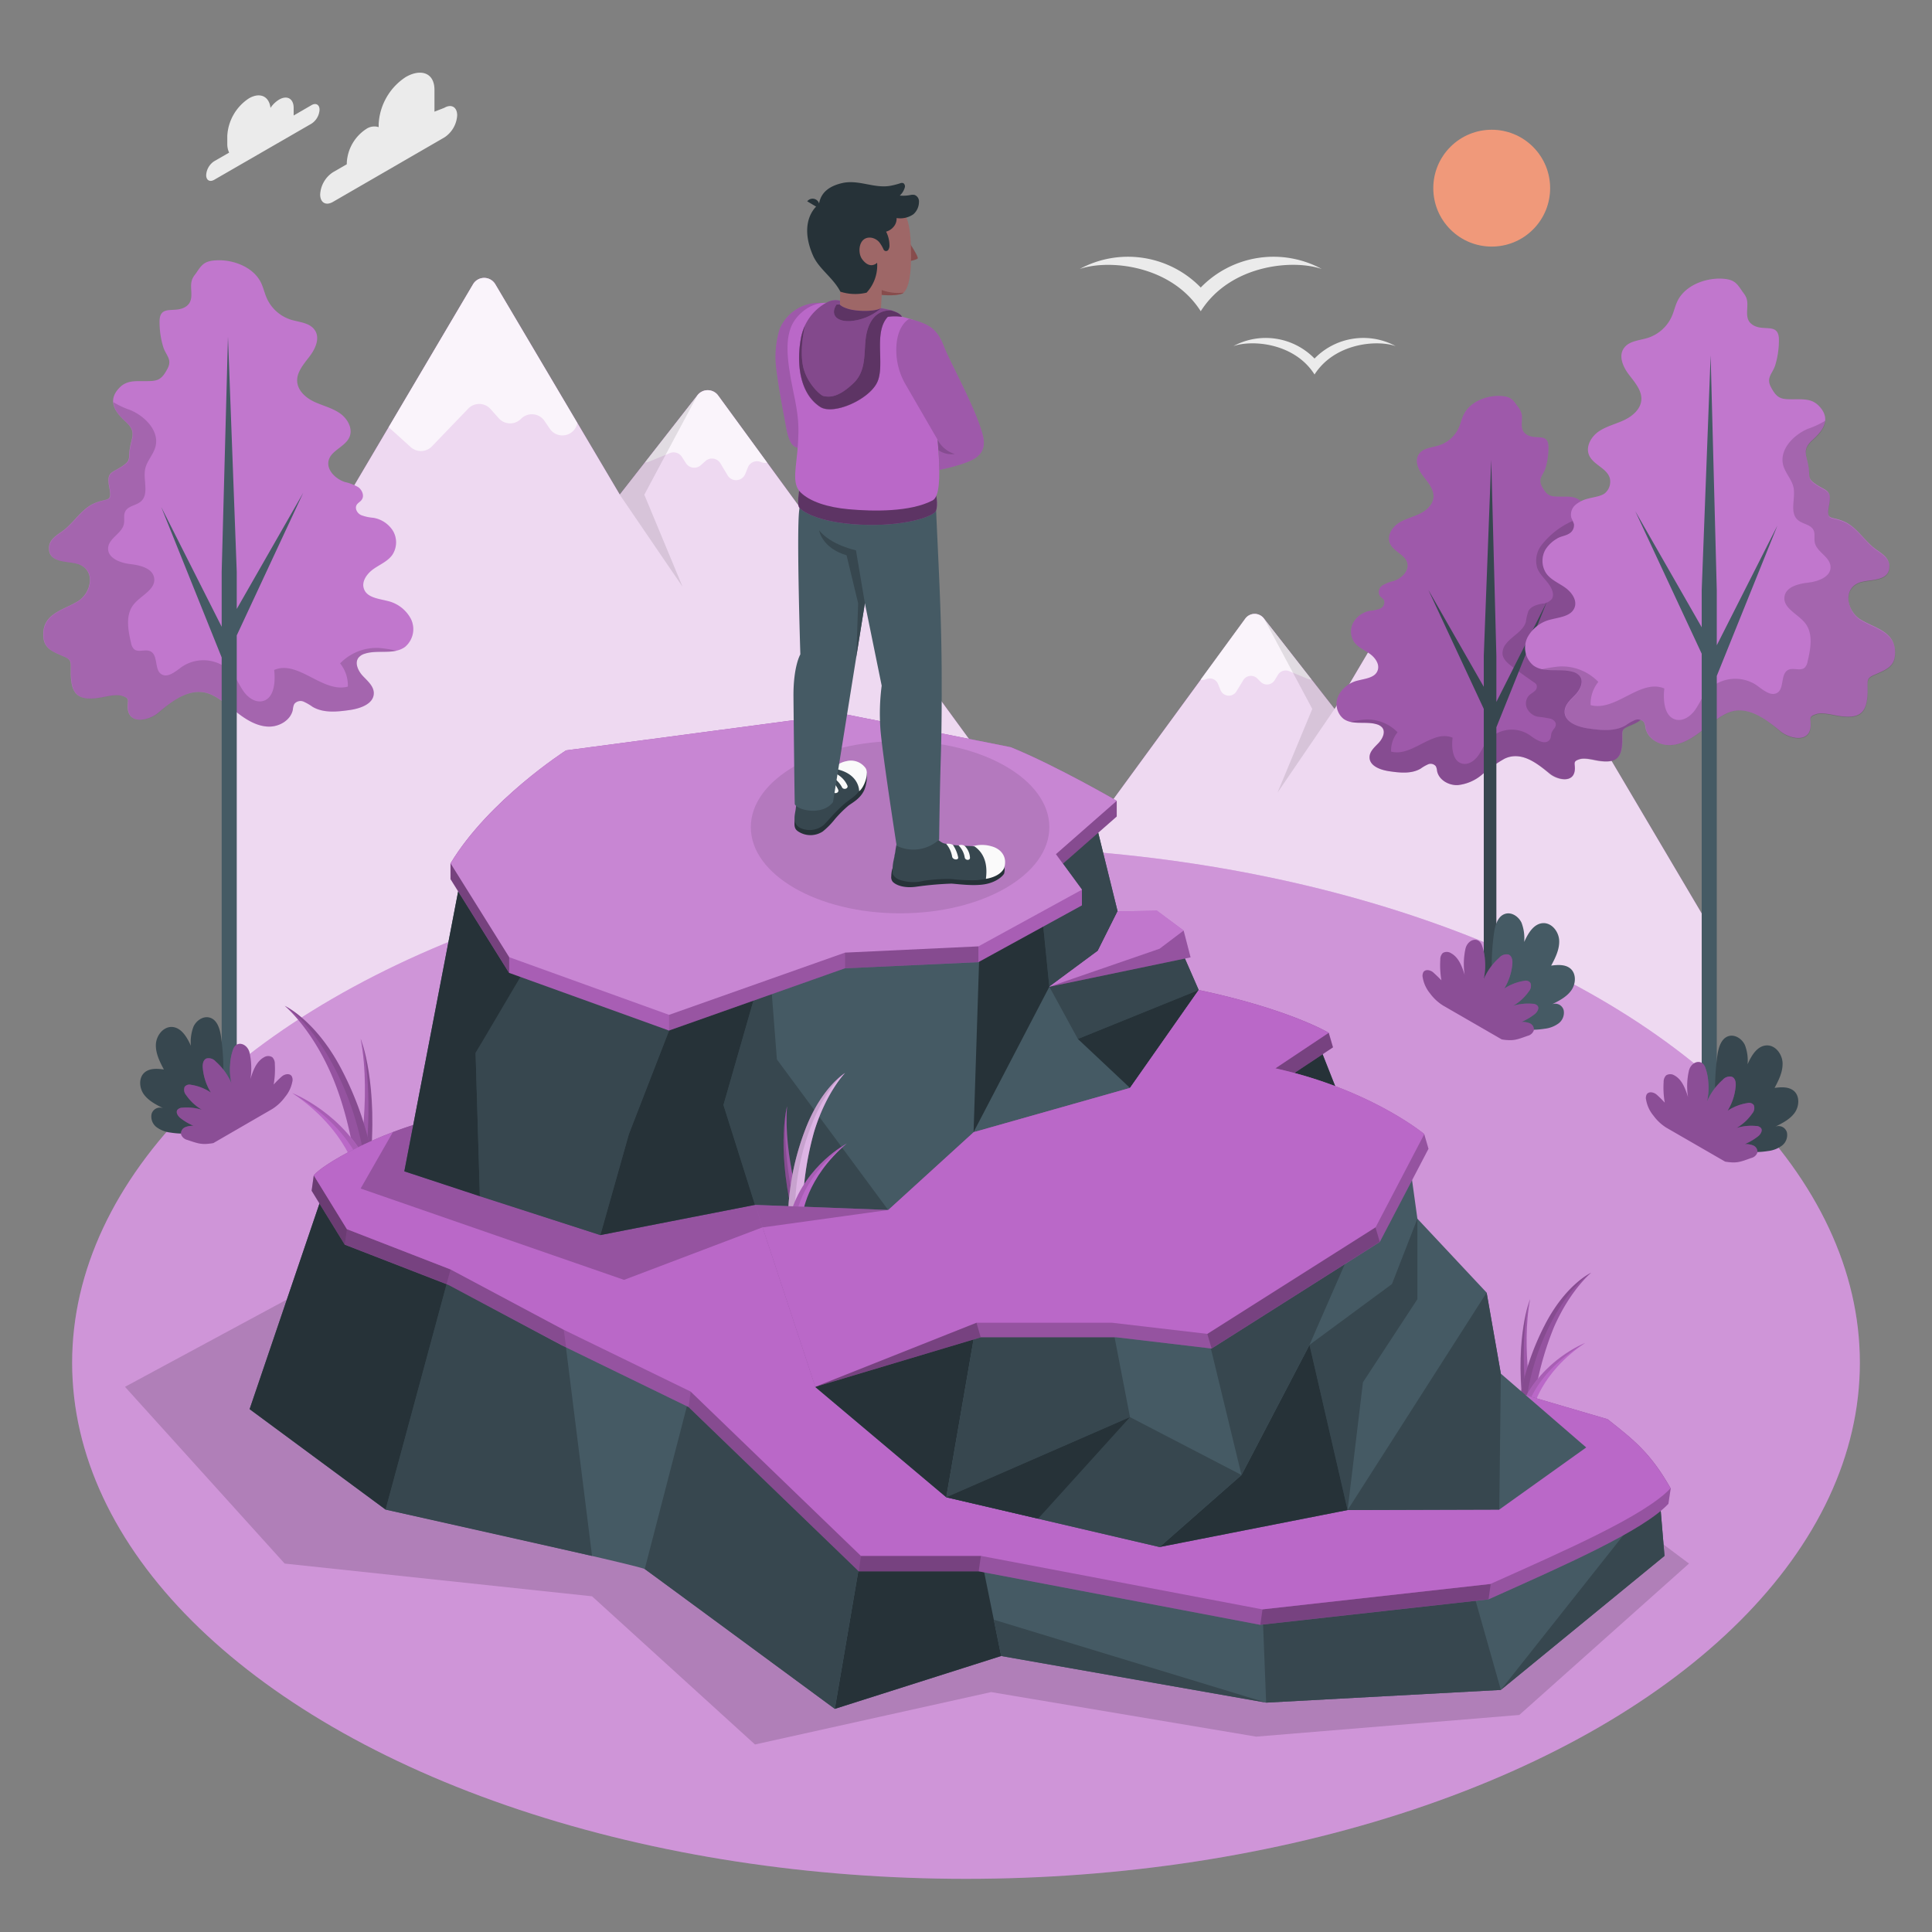 <svg xmlns="http://www.w3.org/2000/svg" viewBox="0 0 500 500"><rect x="0" y="0" width="500" height="500" fill="#808080" stroke="none"/><g id="Mountains"><g id="mountains"><path d="M442.47,239.91,379.89,134a3,3,0,0,0-5.22,0l-29.28,49.49-18.28-23.42a3,3,0,0,0-4.84.08L275,224.81l.08-.28L185.84,102.34a3.34,3.34,0,0,0-5.33-.08L160.4,128,128.18,73.56a3.34,3.34,0,0,0-5.75,0L58.84,181.21v98.86H442.59Z" style="fill:#BA68C8"></path><path d="M442.47,239.91,379.89,134a3,3,0,0,0-5.22,0l-29.28,49.49-18.28-23.42a3,3,0,0,0-4.84.08L275,224.81l.08-.28L185.84,102.34a3.34,3.34,0,0,0-5.33-.08L160.4,128,128.18,73.56a3.34,3.34,0,0,0-5.75,0L58.84,181.21v98.86H442.59Z" style="fill:#fff;opacity:0.75"></path><path d="M106.29,115.71a3.94,3.94,0,0,0,5.49-.19l9.4-9.77a3.93,3.93,0,0,1,5.77.11l2.14,2.4a3.94,3.94,0,0,0,5.75.13,3.94,3.94,0,0,1,6.08.56l1.36,2a3.94,3.94,0,0,0,7.11-1.33l0-.16L128.18,73.56a3.34,3.34,0,0,0-5.75,0l-21.84,37Z" style="fill:#fff;opacity:0.7"></path><path d="M168,119.46l5.35-2.19a2.54,2.54,0,0,1,3.14,1l1,1.55a2.54,2.54,0,0,0,3.91.54l1.13-1a2.54,2.54,0,0,1,3.92.56l1.86,3.11a2.55,2.55,0,0,0,4.55-.35l.7-1.72a2.54,2.54,0,0,1,3.38-1.38,2.5,2.5,0,0,0,1.6.15l-12.68-17.37a3.34,3.34,0,0,0-5.33-.08l-13.57,17.39A2.6,2.6,0,0,0,168,119.46Z" style="fill:#fff;opacity:0.7"></path><path d="M394.56,172.28a3.58,3.58,0,0,1-5-.17L381,163.23a3.58,3.58,0,0,0-5.25.1l-1.94,2.18a3.59,3.59,0,0,1-5.23.12,3.57,3.57,0,0,0-5.52.5L361.85,168a3.57,3.57,0,0,1-6.45-1.21l0-.14L374.67,134a3,3,0,0,1,5.22,0l19.85,33.6Z" style="fill:#fff;opacity:0.7"></path><path d="M338.46,175.69l-4.86-2a2.31,2.31,0,0,0-2.85.94l-.87,1.41a2.32,2.32,0,0,1-3.56.49l-1-1a2.33,2.33,0,0,0-3.57.51L320,178.91a2.31,2.31,0,0,1-4.13-.32l-.64-1.56a2.3,2.3,0,0,0-3.07-1.25,2.33,2.33,0,0,1-1.46.13l11.53-15.78a3,3,0,0,1,4.84-.08l12.34,15.81A2.46,2.46,0,0,1,338.46,175.69Z" style="fill:#fff;opacity:0.7"></path><polygon points="166.75 128.03 180.51 102.26 160.4 128.03 176.65 151.86 166.75 128.03" style="opacity:0.1"></polygon><polygon points="339.62 183.47 327.11 160.06 345.39 183.47 330.62 205.13 339.62 183.47" style="opacity:0.1"></polygon></g></g><g id="Floor"><g id="Land"><ellipse cx="250" cy="352.68" rx="231.33" ry="133.56" style="fill:#BA68C8"></ellipse><ellipse cx="250" cy="352.68" rx="231.33" ry="133.56" style="fill:#fff;opacity:0.3"></ellipse></g></g><g id="Trees"><g id="Tree"><g id="tree"><path d="M392.85,195.73a6.47,6.47,0,0,0-3.52.64,35.65,35.65,0,0,0-5.75,4.07,11.59,11.59,0,0,1-6.37,2.75c-2.35.08-4.89-1.38-5.31-3.7a3.27,3.27,0,0,0-.31-1.17,1.7,1.7,0,0,0-2-.52,10.73,10.73,0,0,0-1.94,1.12c-2.38,1.4-5.36,1.08-8.09.68-2.27-.33-5.14-1.33-5.13-3.63,0-1.5,1.31-2.6,2.34-3.69s1.87-2.84.93-4a2.86,2.86,0,0,0-1.32-.81c-2.84-.92-6.32.31-8.72-1.47a5,5,0,0,1-1.26-6,7.61,7.61,0,0,1,5.12-3.9c1.91-.49,4.33-.71,5-2.55.63-1.61-.62-3.35-2-4.34s-3.11-1.68-4.1-3.1a4.9,4.9,0,0,1-.13-5.09,6.21,6.21,0,0,1,4.28-2.94,9.51,9.51,0,0,0,2.6-.57,1.74,1.74,0,0,0,1-2.19c-.26-.47-.8-.71-1.11-1.15a2.07,2.07,0,0,1,.77-2.7,10.26,10.26,0,0,1,2.9-1.11c2.06-.69,4.06-2.69,3.45-4.77s-3.6-2.88-4.48-5c-.78-1.85.46-4,2.11-5.12s3.67-1.59,5.48-2.44,3.56-2.37,3.7-4.37-1.38-3.76-2.63-5.39-2.31-3.9-1.22-5.63,3.38-1.77,5.26-2.37a8.5,8.5,0,0,0,5.18-4.67c.5-1.15.74-2.42,1.34-3.52,1.86-3.45,6.55-5,10.18-4.53,1.9.22,2.53,1,3.45,2.35a5.46,5.46,0,0,1,1.27,2.38c.27,1.66-.6,3.78,1,5,2.39,1.93,6-.67,5.91,3.64a18.06,18.06,0,0,1-.81,5.37c-.65,1.82-1.95,2.6-.86,4.63,1.4,2.63,2.31,2.61,5.12,2.61,2,0,3.72-.11,5.21,1.43,2.62,2.7,1.06,5.16-1.26,7.24-2.64,2.38-1.24,3.42-.9,6.49.17,1.48-.17,1.94,1.15,2.92,2.51,1.86,3.9,1.23,3.2,4.87-.64,3.32.35,2.18,3.23,3.42,2.55,1.1,4.24,3.85,6.3,5.56,1.33,1.1,3.36,2,3.48,3.89.24,3.71-4.36,2.9-6.55,3.78-3.58,1.45-2.51,6.14.28,7.89,3,1.86,7.27,2.55,7.51,6.79.18,3.26-1.67,4-4.19,5.06-2,.87-1.76,1.13-1.76,3.53,0,4.85-1.63,6.23-6.41,5.44-1.31-.22-3.31-.78-4.62-.38-1.83.55-1.21,1-1.26,2.53-.13,3.91-4.69,2.81-6.62,1.13C398.67,198.27,395.87,196,392.85,195.73Z" style="fill:#BA68C8"></path><path d="M392.85,195.73a6.47,6.47,0,0,0-3.52.64,35.65,35.65,0,0,0-5.75,4.07,11.59,11.59,0,0,1-6.37,2.75c-2.35.08-4.89-1.38-5.31-3.7a3.27,3.27,0,0,0-.31-1.17,1.7,1.7,0,0,0-2-.52,10.73,10.73,0,0,0-1.94,1.12c-2.38,1.4-5.36,1.08-8.09.68-2.27-.33-5.14-1.33-5.13-3.63,0-1.5,1.31-2.6,2.34-3.69s1.87-2.84.93-4a2.86,2.86,0,0,0-1.32-.81c-2.84-.92-6.32.31-8.72-1.47a5,5,0,0,1-1.26-6,7.61,7.61,0,0,1,5.12-3.9c1.91-.49,4.33-.71,5-2.55.63-1.61-.62-3.35-2-4.34s-3.11-1.68-4.1-3.1a4.9,4.9,0,0,1-.13-5.09,6.21,6.21,0,0,1,4.28-2.94,9.51,9.51,0,0,0,2.6-.57,1.74,1.74,0,0,0,1-2.19c-.26-.47-.8-.71-1.11-1.15a2.07,2.07,0,0,1,.77-2.7,10.26,10.26,0,0,1,2.9-1.11c2.06-.69,4.06-2.69,3.45-4.77s-3.6-2.88-4.48-5c-.78-1.85.46-4,2.11-5.12s3.67-1.59,5.48-2.44,3.56-2.37,3.7-4.37-1.38-3.76-2.63-5.39-2.31-3.9-1.22-5.63,3.38-1.77,5.26-2.37a8.5,8.5,0,0,0,5.18-4.67c.5-1.15.74-2.42,1.34-3.52,1.86-3.45,6.55-5,10.18-4.53,1.9.22,2.53,1,3.45,2.35a5.46,5.46,0,0,1,1.27,2.38c.27,1.66-.6,3.78,1,5,2.39,1.93,6-.67,5.91,3.64a18.06,18.06,0,0,1-.81,5.37c-.65,1.82-1.95,2.6-.86,4.63,1.4,2.63,2.31,2.61,5.12,2.61,2,0,3.72-.11,5.21,1.43,2.62,2.7,1.06,5.16-1.26,7.24-2.64,2.38-1.24,3.42-.9,6.49.17,1.48-.17,1.94,1.15,2.92,2.51,1.86,3.9,1.23,3.2,4.87-.64,3.32.35,2.18,3.23,3.42,2.55,1.1,4.24,3.85,6.3,5.56,1.33,1.1,3.36,2,3.48,3.89.24,3.71-4.36,2.9-6.55,3.78-3.58,1.45-2.51,6.14.28,7.89,3,1.86,7.27,2.55,7.51,6.79.18,3.26-1.67,4-4.19,5.06-2,.87-1.76,1.13-1.76,3.53,0,4.85-1.63,6.23-6.41,5.44-1.31-.22-3.31-.78-4.62-.38-1.83.55-1.21,1-1.26,2.53-.13,3.91-4.69,2.81-6.62,1.13C398.67,198.27,395.87,196,392.85,195.73Z" style="opacity:0.15"></path><path d="M356.38,187.47c-2.18-.71-4.74-.15-6.89-.65a25,25,0,0,1,3.86-.61,11,11,0,0,1,8.34,3.3,7.52,7.52,0,0,0-1.68,5c5.42,1.47,10.75-5.8,15.92-3.59-.32,2.62,0,6.15,2.54,6.72,1.5.34,3-.66,3.94-1.89s1.5-2.7,2.44-3.92a8.3,8.3,0,0,1,11-1.6c1.19.86,3.77,2.8,5.13,1.31.49-.54.36-1.26.57-1.9a5.13,5.13,0,0,1,.79-1.24c.65-1,.23-1.92-1-2.39a31.85,31.85,0,0,0-3.41-.53,4,4,0,0,1-2.74-2.16,3.05,3.05,0,0,1,.54-3.36c.43-.43,1-.7,1.44-1.11a1.45,1.45,0,0,0,.48-1.63,1.79,1.79,0,0,0-.67-.64q-2.91-2-5.73-4.13c-1.07-.81-2.21-1.78-2.39-3.11a3.74,3.74,0,0,1,.83-2.63c1.57-2.12,4.51-3.28,5.22-5.83a13.08,13.08,0,0,1,.64-2.73c.66-1.25,2.21-1.67,3.6-1.93a3.4,3.4,0,0,0,2.52-1.28,2.32,2.32,0,0,0,.17-1.64c-.51-2.45-3.11-3.94-4-6.29a6.57,6.57,0,0,1,1.16-6,20.76,20.76,0,0,1,7.92-6.15,20,20,0,0,0,3.63-1.68l.12-.09c-.08,1.52-1.21,2.92-2.62,4.19-2.64,2.38-1.24,3.42-.9,6.49.17,1.48-.17,1.94,1.15,2.92,2.51,1.86,3.9,1.23,3.2,4.87-.64,3.32.35,2.18,3.23,3.42,2.55,1.1,4.24,3.85,6.3,5.56,1.33,1.1,3.36,2,3.48,3.89.24,3.71-4.36,2.9-6.55,3.78-3.58,1.45-2.51,6.14.28,7.89,3,1.86,7.27,2.55,7.51,6.79.18,3.26-1.67,4-4.19,5.06-2,.87-1.76,1.13-1.76,3.53,0,4.85-1.63,6.23-6.41,5.44-1.31-.22-3.31-.78-4.62-.38-1.83.55-1.21,1-1.26,2.53-.13,3.91-4.69,2.81-6.62,1.13-2.22-1.93-5-4.17-8-4.47a6.47,6.47,0,0,0-3.52.64,35.65,35.65,0,0,0-5.75,4.07,11.59,11.59,0,0,1-6.37,2.75c-2.35.08-4.89-1.38-5.31-3.7a3.27,3.27,0,0,0-.31-1.17,1.7,1.7,0,0,0-2-.52,10.73,10.73,0,0,0-1.94,1.12c-2.38,1.4-5.36,1.08-8.09.68-2.27-.33-5.14-1.33-5.13-3.63,0-1.5,1.31-2.6,2.34-3.69s1.87-2.84.93-4A2.86,2.86,0,0,0,356.38,187.47Z" style="opacity:0.15"></path><path d="M400.31,155.78l-13.05,25.88V169.75L385.93,119,384,169.75v8l-14.34-25.08L384,183.46v79.76a.8.8,0,0,0,.48.66,2.52,2.52,0,0,0,2.3,0,.8.8,0,0,0,.48-.66v-75Z" style="fill:#37474f"></path></g><g id="Bush"><path id="bush" d="M399.73,266.24c-6.38,1-12.1-.74-13.08-7.65a61.36,61.36,0,0,1,0-17.12c.28-2.05,1-4.47,3-5,1.64-.44,3.37.77,4.11,2.31a11.22,11.22,0,0,1,.7,5c1-2.24,2.51-4.83,5-4.88,2.27,0,4,2.33,4.06,4.6s-1,4.4-2.08,6.4c1.72-.23,3.67-.35,5,.78,1.57,1.36,1.39,4,.18,5.67s-3.14,2.66-5,3.58a2.26,2.26,0,0,1,3.05,1.48,3.46,3.46,0,0,1-1.31,3.44A7.51,7.51,0,0,1,399.73,266.24Z" style="fill:#455a64"></path><g id="bush"><path id="bush" d="M388.66,269l-15.26-8.81a12.23,12.23,0,0,1-3.32-3.12,8.83,8.83,0,0,1-1.86-4,2.09,2.09,0,0,1,.16-1.5c.55-.81,1.86-.53,2.58.13s1.31,1.23,2.08,2a23,23,0,0,1-.29-5.3,2.34,2.34,0,0,1,.64-1.76,2,2,0,0,1,2.13.05c2,1.08,2.85,3.45,3.54,5.62a18.41,18.41,0,0,1,.2-6.74c.53-2.4,3.29-3.34,4.23-1a13.56,13.56,0,0,1,.81,3.84,15.68,15.68,0,0,1-.35,5.07,15.9,15.9,0,0,1,4.07-5.63,2.45,2.45,0,0,1,2.35-.82c1,.37,1.13,1.65,1,2.68a14.56,14.56,0,0,1-2.08,6.14,12.85,12.85,0,0,1,5.16-2,1.53,1.53,0,0,1,1.62.52,2.09,2.09,0,0,1-.35,2.12,12.88,12.88,0,0,1-4.11,3.81,13.2,13.2,0,0,1,5-.52,1.71,1.71,0,0,1,1.34.56c.43.63-.08,1.49-.63,2a14.94,14.94,0,0,1-3.57,2.13,5.26,5.26,0,0,1,2.2.37,1.77,1.77,0,0,1,1,1.81,2.24,2.24,0,0,1-1.61,1.42C392.44,269.11,391.61,269.45,388.66,269Z" style="fill:#BA68C8"></path><path id="bush" d="M388.66,269l-15.26-8.81a12.23,12.23,0,0,1-3.32-3.12,8.83,8.83,0,0,1-1.86-4,2.09,2.09,0,0,1,.16-1.5c.55-.81,1.86-.53,2.58.13s1.31,1.23,2.08,2a23,23,0,0,1-.29-5.3,2.34,2.34,0,0,1,.64-1.76,2,2,0,0,1,2.13.05c2,1.08,2.85,3.45,3.54,5.62a18.41,18.41,0,0,1,.2-6.74c.53-2.4,3.29-3.34,4.23-1a13.56,13.56,0,0,1,.81,3.84,15.68,15.68,0,0,1-.35,5.07,15.9,15.9,0,0,1,4.07-5.63,2.45,2.45,0,0,1,2.35-.82c1,.37,1.13,1.65,1,2.68a14.56,14.56,0,0,1-2.08,6.14,12.85,12.85,0,0,1,5.16-2,1.53,1.53,0,0,1,1.62.52,2.09,2.09,0,0,1-.35,2.12,12.88,12.88,0,0,1-4.11,3.81,13.2,13.2,0,0,1,5-.52,1.71,1.71,0,0,1,1.34.56c.43.63-.08,1.49-.63,2a14.94,14.94,0,0,1-3.57,2.13,5.26,5.26,0,0,1,2.2.37,1.77,1.77,0,0,1,1,1.81,2.24,2.24,0,0,1-1.61,1.42C392.44,269.11,391.61,269.45,388.66,269Z" style="opacity:0.25"></path></g></g></g><g id="tree"><g id="tree"><path d="M451,183.89a7.77,7.77,0,0,0-4.23.77c-2.54,1.22-4.64,3.17-6.89,4.87s-4.82,3.21-7.64,3.3-5.86-1.66-6.37-4.43a4.19,4.19,0,0,0-.36-1.41,2,2,0,0,0-2.41-.62,12.25,12.25,0,0,0-2.32,1.34c-2.85,1.68-6.42,1.3-9.7.82-2.72-.39-6.16-1.6-6.15-4.35,0-1.8,1.57-3.13,2.81-4.43s2.24-3.4,1.11-4.79a3.32,3.32,0,0,0-1.58-1c-3.41-1.11-7.58.37-10.46-1.76a6,6,0,0,1-1.51-7.21,9.2,9.2,0,0,1,6.14-4.68c2.29-.58,5.2-.85,6.05-3.05.75-1.93-.75-4-2.45-5.21s-3.73-2-4.91-3.72a5.89,5.89,0,0,1-.17-6.09,8.59,8.59,0,0,1,3-2.85c1-.64,2.11-.66,3.09-1.27a2.51,2.51,0,0,0,1.29-2.49,13.89,13.89,0,0,0-.67-1.6,3.32,3.32,0,0,1,1.07-3.38,8,8,0,0,1,3.35-1.63c1.25-.35,3.08-.54,4.16-1.29a3.9,3.9,0,0,0,1.36-4c-.76-2.6-4.31-3.44-5.36-5.94-.94-2.21.54-4.79,2.52-6.14s4.4-1.9,6.57-2.93,4.27-2.83,4.44-5.23-1.66-4.51-3.16-6.46-2.77-4.68-1.46-6.76,4.05-2.11,6.31-2.83a10.24,10.24,0,0,0,6.21-5.6c.6-1.38.89-2.9,1.6-4.22,2.24-4.13,7.86-5.94,12.2-5.43,2.28.27,3,1.14,4.15,2.81.63,1,1.29,1.5,1.52,2.86.32,2-.73,4.53,1.15,6,2.86,2.31,7.23-.8,7.08,4.37a22.33,22.33,0,0,1-1,6.44c-.78,2.17-2.34,3.11-1.05,5.54,1.68,3.16,2.78,3.14,6.14,3.13,2.44,0,4.47-.13,6.26,1.71,3.14,3.25,1.27,6.19-1.52,8.69-3.17,2.85-1.48,4.09-1.07,7.78.19,1.77-.21,2.32,1.38,3.5,3,2.22,4.67,1.47,3.83,5.84-.77,4,.42,2.61,3.87,4.1,3.06,1.31,5.08,4.61,7.56,6.67,1.59,1.32,4,2.34,4.17,4.66.29,4.44-5.23,3.47-7.86,4.53-4.29,1.73-3,7.35.34,9.46,3.54,2.23,8.71,3,9,8.14.22,3.9-2,4.76-5,6.07-2.42,1-2.11,1.34-2.11,4.23,0,5.81-1.95,7.46-7.69,6.51-1.57-.26-4-.92-5.53-.45-2.19.66-1.45,1.2-1.51,3-.16,4.7-5.62,3.37-7.94,1.36C458,186.94,454.62,184.25,451,183.89Z" style="fill:#BA68C8"></path><path d="M451,183.89a7.77,7.77,0,0,0-4.23.77c-2.54,1.22-4.64,3.17-6.89,4.87s-4.82,3.21-7.64,3.3-5.86-1.66-6.37-4.43a4.19,4.19,0,0,0-.36-1.41,2,2,0,0,0-2.41-.62,12.25,12.25,0,0,0-2.32,1.34c-2.85,1.68-6.42,1.3-9.7.82-2.72-.39-6.16-1.6-6.15-4.35,0-1.8,1.57-3.13,2.81-4.43s2.24-3.4,1.11-4.79a3.32,3.32,0,0,0-1.58-1c-3.41-1.11-7.58.37-10.46-1.76a6,6,0,0,1-1.51-7.21,9.2,9.2,0,0,1,6.14-4.68c2.29-.58,5.2-.85,6.05-3.05.75-1.93-.75-4-2.45-5.21s-3.73-2-4.91-3.72a5.89,5.89,0,0,1-.17-6.09,8.59,8.59,0,0,1,3-2.85c1-.64,2.11-.66,3.09-1.27a2.51,2.51,0,0,0,1.29-2.49,13.89,13.89,0,0,0-.67-1.6,3.32,3.32,0,0,1,1.07-3.38,8,8,0,0,1,3.35-1.63c1.25-.35,3.08-.54,4.16-1.29a3.9,3.9,0,0,0,1.36-4c-.76-2.6-4.31-3.44-5.36-5.94-.94-2.21.54-4.79,2.52-6.14s4.4-1.9,6.57-2.93,4.27-2.83,4.44-5.23-1.66-4.51-3.16-6.46-2.77-4.68-1.46-6.76,4.05-2.11,6.31-2.83a10.24,10.24,0,0,0,6.21-5.6c.6-1.38.89-2.9,1.6-4.22,2.24-4.13,7.86-5.94,12.2-5.43,2.28.27,3,1.14,4.15,2.81.63,1,1.29,1.5,1.52,2.86.32,2-.73,4.53,1.15,6,2.86,2.31,7.23-.8,7.08,4.37a22.33,22.33,0,0,1-1,6.44c-.78,2.17-2.34,3.11-1.05,5.54,1.68,3.16,2.78,3.14,6.14,3.13,2.44,0,4.47-.13,6.26,1.71,3.14,3.25,1.27,6.19-1.52,8.69-3.17,2.85-1.48,4.09-1.07,7.78.19,1.77-.21,2.32,1.38,3.5,3,2.22,4.67,1.47,3.83,5.84-.77,4,.42,2.61,3.87,4.1,3.06,1.31,5.08,4.61,7.56,6.67,1.59,1.32,4,2.34,4.17,4.66.29,4.44-5.23,3.47-7.86,4.53-4.29,1.73-3,7.35.34,9.46,3.54,2.23,8.71,3,9,8.14.22,3.9-2,4.76-5,6.07-2.42,1-2.11,1.34-2.11,4.23,0,5.81-1.95,7.46-7.69,6.51-1.57-.26-4-.92-5.53-.45-2.19.66-1.45,1.2-1.51,3-.16,4.7-5.62,3.37-7.94,1.36C458,186.94,454.62,184.25,451,183.89Z" style="fill:#fff;opacity:0.1"></path><path d="M407.28,174c-2.61-.85-5.68-.18-8.26-.79a31.55,31.55,0,0,1,4.63-.73,13.1,13.1,0,0,1,10,4,9,9,0,0,0-2,6c6.5,1.77,12.89-6.94,19.08-4.3-.37,3.15,0,7.37,3.05,8.07,1.8.4,3.6-.8,4.72-2.27s1.8-3.24,2.93-4.7a9.93,9.93,0,0,1,13.21-1.92c1.67,1.21,3.77,3.05,5.45,1.84s.7-4.84,2.69-5.83c1.32-.66,3.17.38,4.28-.59a3,3,0,0,0,.75-1.62c.79-3.32,1.48-7.16-.61-9.86-1.86-2.4-5.8-3.87-5.38-6.88.37-2.57,3.63-3.35,6.21-3.65s5.84-1.52,5.71-4.11-3.57-3.77-4.08-6.26c-.22-1.07.15-2.26-.34-3.23-.74-1.46-2.83-1.52-4.06-2.61-2.21-1.95-.5-5.6-1.12-8.48-.44-2-2.09-3.63-2.64-5.64-1.09-4,2.56-7.84,6.39-9.47a23.27,23.27,0,0,0,4.35-2l.14-.1c-.09,1.81-1.44,3.5-3.14,5-3.17,2.85-1.48,4.09-1.07,7.78.19,1.77-.21,2.32,1.38,3.5,3,2.22,4.67,1.47,3.83,5.84-.77,4,.42,2.61,3.87,4.1,3.06,1.31,5.08,4.61,7.56,6.67,1.59,1.32,4,2.34,4.17,4.66.29,4.44-5.23,3.47-7.86,4.53-4.29,1.73-3,7.35.34,9.46,3.54,2.23,8.71,3,9,8.14.22,3.9-2,4.76-5,6.07-2.42,1-2.11,1.34-2.11,4.23,0,5.81-1.95,7.46-7.69,6.51-1.57-.26-4-.92-5.53-.45-2.19.66-1.45,1.2-1.51,3-.16,4.7-5.62,3.37-7.94,1.36-2.66-2.31-6-5-9.63-5.36a7.77,7.77,0,0,0-4.23.77c-2.54,1.22-4.64,3.17-6.89,4.87s-4.82,3.21-7.64,3.3-5.86-1.66-6.37-4.43a4.19,4.19,0,0,0-.36-1.41,2,2,0,0,0-2.41-.62,12.25,12.25,0,0,0-2.32,1.34c-2.85,1.68-6.42,1.3-9.7.82-2.72-.39-6.16-1.6-6.15-4.35,0-1.8,1.57-3.13,2.81-4.43s2.24-3.4,1.11-4.79A3.32,3.32,0,0,0,407.28,174Z" style="opacity:0.15"></path><path d="M460,136,444.3,167V152.74l-1.59-60.8-2.31,60.8v9.6l-17.2-30.06,17.2,36.9v126a1,1,0,0,0,.57.8,3.05,3.05,0,0,0,2.76,0,1,1,0,0,0,.57-.8V174.93Z" style="fill:#455a64"></path></g><g id="bush"><path id="bush" d="M457.54,297.89c-6.39,1-12.11-.74-13.08-7.65a61,61,0,0,1,0-17.12c.29-2.05,1-4.47,3-5,1.65-.43,3.38.78,4.11,2.31a11.08,11.08,0,0,1,.7,5c1-2.24,2.51-4.83,5-4.88,2.27-.05,4,2.33,4.06,4.6s-1,4.4-2.07,6.4c1.71-.23,3.66-.35,5,.78,1.57,1.36,1.39,4,.19,5.67s-3.15,2.66-5,3.58a2.25,2.25,0,0,1,3,1.48,3.45,3.45,0,0,1-1.3,3.44A7.51,7.51,0,0,1,457.54,297.89Z" style="fill:#37474f"></path><g id="bush"><path id="bush" d="M446.46,300.62l-15.26-8.81a12.21,12.21,0,0,1-3.31-3.12,8.62,8.62,0,0,1-1.86-4,2,2,0,0,1,.16-1.5c.55-.81,1.85-.53,2.58.13a28.36,28.36,0,0,1,2.07,2.05,23,23,0,0,1-.29-5.3,2.38,2.38,0,0,1,.64-1.76,2,2,0,0,1,2.13,0c2,1.08,2.85,3.45,3.54,5.62a18.2,18.2,0,0,1,.21-6.74c.52-2.4,3.28-3.34,4.22-1a13.63,13.63,0,0,1,.81,3.84,15.65,15.65,0,0,1-.34,5.07,15.9,15.9,0,0,1,4.07-5.63,2.44,2.44,0,0,1,2.34-.82c1,.37,1.13,1.65,1,2.68a14.43,14.43,0,0,1-2.08,6.14,12.85,12.85,0,0,1,5.16-2,1.52,1.52,0,0,1,1.62.52,2.09,2.09,0,0,1-.35,2.12,12.84,12.84,0,0,1-4.1,3.81,13.15,13.15,0,0,1,5-.52,1.73,1.73,0,0,1,1.34.56c.43.63-.07,1.49-.63,2a14.94,14.94,0,0,1-3.57,2.13,5.26,5.26,0,0,1,2.2.37,1.75,1.75,0,0,1,1.05,1.81,2.2,2.2,0,0,1-1.61,1.42C450.25,300.76,449.42,301.1,446.46,300.62Z" style="fill:#BA68C8"></path><path id="bush" d="M446.46,300.62l-15.26-8.81a12.21,12.21,0,0,1-3.31-3.12,8.62,8.62,0,0,1-1.86-4,2,2,0,0,1,.16-1.5c.55-.81,1.85-.53,2.58.13a28.36,28.36,0,0,1,2.07,2.05,23,23,0,0,1-.29-5.3,2.38,2.38,0,0,1,.64-1.76,2,2,0,0,1,2.13,0c2,1.08,2.85,3.45,3.54,5.62a18.2,18.2,0,0,1,.21-6.74c.52-2.4,3.28-3.34,4.22-1a13.63,13.63,0,0,1,.81,3.84,15.65,15.65,0,0,1-.34,5.07,15.9,15.9,0,0,1,4.07-5.63,2.44,2.44,0,0,1,2.34-.82c1,.37,1.13,1.65,1,2.68a14.43,14.43,0,0,1-2.08,6.14,12.85,12.85,0,0,1,5.16-2,1.52,1.52,0,0,1,1.62.52,2.09,2.09,0,0,1-.35,2.12,12.84,12.84,0,0,1-4.1,3.81,13.15,13.15,0,0,1,5-.52,1.73,1.73,0,0,1,1.34.56c.43.63-.07,1.49-.63,2a14.94,14.94,0,0,1-3.57,2.13,5.26,5.26,0,0,1,2.2.37,1.75,1.75,0,0,1,1.05,1.81,2.2,2.2,0,0,1-1.61,1.42C450.25,300.76,449.42,301.1,446.46,300.62Z" style="opacity:0.25"></path></g></g></g><g id="tree"><g id="tree"><path d="M50.66,179.11a7.76,7.76,0,0,1,4.23.76c2.53,1.23,4.64,3.18,6.89,4.88s4.82,3.2,7.64,3.3,5.86-1.66,6.37-4.43a4,4,0,0,1,.36-1.42,2.06,2.06,0,0,1,2.4-.62,13.43,13.43,0,0,1,2.32,1.34c2.86,1.69,6.43,1.3,9.71.83,2.72-.4,6.16-1.6,6.15-4.36,0-1.79-1.58-3.12-2.81-4.42s-2.24-3.4-1.11-4.8a3.26,3.26,0,0,1,1.58-1c3.4-1.11,7.57.37,10.45-1.77a6,6,0,0,0,1.51-7.21,9.15,9.15,0,0,0-6.14-4.68c-2.28-.58-5.19-.85-6-3.05-.75-1.93.75-4,2.44-5.2s3.74-2,4.92-3.72a5.89,5.89,0,0,0,.16-6.1A7.41,7.41,0,0,0,96.56,134a11.3,11.3,0,0,1-3.12-.69c-1-.48-1.67-1.69-1.15-2.62.31-.56,1-.85,1.33-1.38.72-1,.1-2.51-.92-3.24a12.19,12.19,0,0,0-3.48-1.33c-2.47-.83-4.87-3.22-4.13-5.72s4.31-3.45,5.36-5.94c.93-2.22-.55-4.79-2.53-6.15S83.53,105,81.36,104s-4.27-2.84-4.45-5.23,1.66-4.52,3.16-6.47,2.78-4.67,1.47-6.75-4.06-2.12-6.31-2.83A10.23,10.23,0,0,1,69,77.08c-.6-1.38-.89-2.89-1.61-4.22-2.23-4.13-7.85-5.93-12.2-5.42-2.27.26-3,1.13-4.14,2.81-.64,1-1.3,1.49-1.52,2.85-.33,2,.72,4.53-1.16,6.05-2.85,2.32-7.23-.8-7.07,4.37a21.89,21.89,0,0,0,1,6.44c.78,2.18,2.34,3.12,1,5.55-1.68,3.15-2.77,3.13-6.14,3.13-2.43,0-4.46-.14-6.25,1.71-3.14,3.24-1.27,6.18,1.51,8.69,3.17,2.84,1.49,4.09,1.08,7.78-.2,1.77.21,2.32-1.38,3.49-3,2.23-4.68,1.48-3.83,5.84.77,4-.42,2.62-3.87,4.1-3.06,1.32-5.08,4.61-7.56,6.67-1.59,1.32-4,2.34-4.17,4.66-.29,4.44,5.23,3.47,7.86,4.53,4.29,1.74,3,7.36-.34,9.46-3.55,2.23-8.72,3.06-9,8.14-.22,3.9,2,4.77,5,6.07,2.42,1,2.11,1.35,2.11,4.23,0,5.82,1.95,7.46,7.68,6.52,1.57-.26,4-.93,5.53-.46,2.2.66,1.46,1.2,1.52,3,.16,4.69,5.62,3.37,7.94,1.36C43.69,182.15,47,179.46,50.66,179.11Z" style="fill:#BA68C8"></path><path d="M50.66,179.11a7.76,7.76,0,0,1,4.23.76c2.53,1.23,4.64,3.18,6.89,4.88s4.82,3.2,7.64,3.3,5.86-1.66,6.37-4.43a4,4,0,0,1,.36-1.42,2.06,2.06,0,0,1,2.4-.62,13.43,13.43,0,0,1,2.32,1.34c2.86,1.69,6.43,1.3,9.71.83,2.72-.4,6.16-1.6,6.15-4.36,0-1.79-1.58-3.12-2.81-4.42s-2.24-3.4-1.11-4.8a3.26,3.26,0,0,1,1.58-1c3.4-1.11,7.57.37,10.45-1.77a6,6,0,0,0,1.51-7.21,9.15,9.15,0,0,0-6.14-4.68c-2.28-.58-5.19-.85-6-3.05-.75-1.93.75-4,2.44-5.2s3.74-2,4.92-3.72a5.89,5.89,0,0,0,.16-6.1A7.41,7.41,0,0,0,96.56,134a11.3,11.3,0,0,1-3.12-.69c-1-.48-1.67-1.69-1.15-2.62.31-.56,1-.85,1.33-1.38.72-1,.1-2.51-.92-3.24a12.19,12.19,0,0,0-3.48-1.33c-2.47-.83-4.87-3.22-4.13-5.72s4.31-3.45,5.36-5.94c.93-2.22-.55-4.79-2.53-6.15S83.53,105,81.36,104s-4.27-2.84-4.45-5.23,1.66-4.52,3.16-6.47,2.78-4.67,1.47-6.75-4.06-2.12-6.31-2.83A10.23,10.23,0,0,1,69,77.08c-.6-1.38-.89-2.89-1.61-4.22-2.23-4.13-7.85-5.93-12.2-5.42-2.27.26-3,1.13-4.14,2.81-.64,1-1.3,1.49-1.52,2.85-.33,2,.72,4.53-1.16,6.05-2.85,2.32-7.23-.8-7.07,4.37a21.89,21.89,0,0,0,1,6.44c.78,2.18,2.34,3.12,1,5.55-1.68,3.15-2.77,3.13-6.14,3.13-2.43,0-4.46-.14-6.25,1.71-3.14,3.24-1.27,6.18,1.51,8.69,3.17,2.84,1.49,4.09,1.08,7.78-.2,1.77.21,2.32-1.38,3.49-3,2.23-4.68,1.48-3.83,5.84.77,4-.42,2.62-3.87,4.1-3.06,1.32-5.08,4.61-7.56,6.67-1.59,1.32-4,2.34-4.17,4.66-.29,4.44,5.23,3.47,7.86,4.53,4.29,1.74,3,7.36-.34,9.46-3.55,2.23-8.72,3.06-9,8.14-.22,3.9,2,4.77,5,6.07,2.42,1,2.11,1.35,2.11,4.23,0,5.82,1.95,7.46,7.68,6.52,1.57-.26,4-.93,5.53-.46,2.2.66,1.46,1.2,1.52,3,.16,4.69,5.62,3.37,7.94,1.36C43.69,182.15,47,179.46,50.66,179.11Z" style="fill:#fff;opacity:0.1"></path><path d="M94.39,169.21c2.61-.86,5.68-.19,8.26-.79a30.27,30.27,0,0,0-4.63-.73,13.12,13.12,0,0,0-10,4,9,9,0,0,1,2,6c-6.49,1.76-12.89-7-19.07-4.3.37,3.14,0,7.37-3,8.06-1.8.4-3.61-.8-4.72-2.27s-1.8-3.23-2.93-4.7a9.94,9.94,0,0,0-13.21-1.92c-1.67,1.21-3.77,3.06-5.45,1.84s-.7-4.84-2.69-5.83c-1.32-.66-3.18.39-4.28-.59a3,3,0,0,1-.76-1.62c-.78-3.32-1.47-7.16.62-9.85,1.86-2.4,5.8-3.88,5.37-6.89-.36-2.57-3.63-3.34-6.2-3.64s-5.84-1.52-5.72-4.11,3.58-3.77,4.09-6.27c.21-1.07-.15-2.25.34-3.23.73-1.46,2.83-1.52,4.06-2.6,2.2-1.95.49-5.6,1.12-8.48.44-2,2.09-3.63,2.63-5.64,1.1-4-2.56-7.84-6.38-9.48a24,24,0,0,1-4.36-2l-.13-.11c.09,1.82,1.44,3.5,3.13,5,3.17,2.84,1.49,4.09,1.08,7.78-.2,1.77.21,2.32-1.38,3.49-3,2.23-4.68,1.48-3.83,5.84.77,4-.42,2.62-3.87,4.1-3.06,1.32-5.08,4.61-7.56,6.67-1.59,1.32-4,2.34-4.17,4.66-.29,4.44,5.23,3.47,7.86,4.53,4.29,1.74,3,7.36-.34,9.46-3.55,2.23-8.72,3.06-9,8.14-.22,3.9,2,4.77,5,6.07,2.42,1,2.11,1.35,2.11,4.23,0,5.82,1.95,7.46,7.68,6.52,1.57-.26,4-.93,5.53-.46,2.2.66,1.46,1.2,1.52,3,.16,4.69,5.62,3.37,7.94,1.36,2.66-2.32,6-5,9.63-5.36a7.76,7.76,0,0,1,4.23.76c2.53,1.23,4.64,3.18,6.89,4.88s4.82,3.2,7.64,3.3,5.86-1.66,6.37-4.43a4,4,0,0,1,.36-1.42,2.06,2.06,0,0,1,2.4-.62,13.43,13.43,0,0,1,2.32,1.34c2.86,1.69,6.43,1.3,9.71.83,2.72-.4,6.16-1.6,6.15-4.36,0-1.79-1.58-3.12-2.81-4.42s-2.24-3.4-1.11-4.8A3.26,3.26,0,0,1,94.39,169.21Z" style="opacity:0.15"></path><path d="M41.72,131.21l15.65,31V148L59,87.16,61.27,148v9.6l17.2-30.06-17.2,36.9v126a1,1,0,0,1-.57.79,3,3,0,0,1-2.76,0,1,1,0,0,1-.57-.79V170.15Z" style="fill:#455a64"></path></g><g id="bush"><path id="bush" d="M44.13,293.11c6.38,1,12.1-.75,13.08-7.65a61.36,61.36,0,0,0,0-17.12c-.29-2.06-1-4.48-3-5-1.65-.44-3.38.77-4.12,2.31a11.19,11.19,0,0,0-.69,5c-1-2.24-2.52-4.82-5-4.88-2.27,0-4,2.34-4.06,4.61s1,4.39,2.07,6.4c-1.72-.24-3.67-.36-5,.78-1.56,1.35-1.39,4-.18,5.66s3.15,2.67,5,3.58a2.26,2.26,0,0,0-3,1.49,3.43,3.43,0,0,0,1.3,3.43A7.53,7.53,0,0,0,44.13,293.11Z" style="fill:#37474f"></path><g id="bush"><path id="bush" d="M55.21,295.83,70.47,287a12.05,12.05,0,0,0,3.31-3.12A8.69,8.69,0,0,0,75.64,280a2,2,0,0,0-.16-1.5c-.55-.81-1.85-.53-2.58.12s-1.31,1.23-2.08,2.06a23,23,0,0,0,.3-5.3,2.37,2.37,0,0,0-.64-1.76,2,2,0,0,0-2.14,0c-2,1.08-2.85,3.46-3.53,5.63a18.19,18.19,0,0,0-.21-6.74c-.53-2.41-3.29-3.35-4.22-1.05a13.22,13.22,0,0,0-.81,3.84,15.67,15.67,0,0,0,.34,5.07,15.94,15.94,0,0,0-4.07-5.64,2.46,2.46,0,0,0-2.34-.82c-1,.37-1.13,1.66-1,2.69a14.51,14.51,0,0,0,2.07,6.14,12.66,12.66,0,0,0-5.16-2,1.56,1.56,0,0,0-1.62.53,2.07,2.07,0,0,0,.36,2.11,12.87,12.87,0,0,0,4.1,3.82,13.38,13.38,0,0,0-5-.53,1.73,1.73,0,0,0-1.34.56c-.44.64.07,1.49.63,2a14.87,14.87,0,0,0,3.56,2.13,5,5,0,0,0-2.2.37,1.77,1.77,0,0,0-1.05,1.81A2.27,2.27,0,0,0,48.45,295C51.42,296,52.25,296.32,55.21,295.83Z" style="fill:#BA68C8"></path><path id="bush" d="M55.21,295.83,70.47,287a12.05,12.05,0,0,0,3.31-3.12A8.69,8.69,0,0,0,75.64,280a2,2,0,0,0-.16-1.5c-.55-.81-1.85-.53-2.58.12s-1.31,1.23-2.08,2.06a23,23,0,0,0,.3-5.3,2.37,2.37,0,0,0-.64-1.76,2,2,0,0,0-2.14,0c-2,1.08-2.85,3.46-3.53,5.63a18.19,18.19,0,0,0-.21-6.74c-.53-2.41-3.29-3.35-4.22-1.05a13.22,13.22,0,0,0-.81,3.84,15.67,15.67,0,0,0,.34,5.07,15.94,15.94,0,0,0-4.07-5.64,2.46,2.46,0,0,0-2.34-.82c-1,.37-1.13,1.66-1,2.69a14.51,14.51,0,0,0,2.07,6.14,12.66,12.66,0,0,0-5.16-2,1.56,1.56,0,0,0-1.62.53,2.07,2.07,0,0,0,.36,2.11,12.87,12.87,0,0,0,4.1,3.82,13.38,13.38,0,0,0-5-.53,1.73,1.73,0,0,0-1.34.56c-.44.64.07,1.49.63,2a14.87,14.87,0,0,0,3.56,2.13,5,5,0,0,0-2.2.37,1.77,1.77,0,0,0-1.05,1.81A2.27,2.27,0,0,0,48.45,295C51.42,296,52.25,296.32,55.21,295.83Z" style="opacity:0.25"></path></g></g></g></g><g id="Shadow"><path id="shadow" d="M426,396.33l11.11,8.32L393.2,443.83l-68.11,5.61-68.58-11.53-61.12,13.56-42.17-38.35-79.55-8.47L32.35,358.91l48.3-26.05s149-11,149.2-10.49,91.45,42.94,91.45,42.94l80.83,14.2Z" style="opacity:0.15"></path></g><g id="Rocks"><g id="Boulder"><g id="Grass"><path d="M93.33,268.81c3,15.54-1,35.31-1,35.31l3.34-1.93C98.07,280.38,93.33,268.81,93.33,268.81Z" style="fill:#BA68C8"></path><path d="M93.33,268.81c3,15.54-1,35.31-1,35.31l3.34-1.93C98.07,280.38,93.33,268.81,93.33,268.81Z" style="opacity:0.15"></path><path d="M94.09,303l0,.17,1.65-.95c2.36-21.81-2.38-33.38-2.38-33.38C96,276.34,95.78,294.5,94.09,303Z" style="opacity:0.15"></path><path d="M92.37,304.12S91,290,85.68,277.88s-12-17.57-12-17.57,8.18,3.72,14.88,16.78a83.73,83.73,0,0,1,8.2,24.5Z" style="fill:#BA68C8"></path><path d="M92.37,304.12S91,290,85.68,277.88s-12-17.57-12-17.57,8.18,3.72,14.88,16.78a83.73,83.73,0,0,1,8.2,24.5Z" style="opacity:0.2"></path><path d="M94.67,302.79h0l2.08-1.2a83.73,83.73,0,0,0-8.2-24.5c-6.7-13.06-14.88-16.78-14.88-16.78C81.65,265.44,92.27,282.26,94.67,302.79Z" style="opacity:0.1"></path><path d="M92.37,304.12S90,292.53,75.64,282.88c0,0,13.61,5.24,20.07,19.31Z" style="fill:#BA68C8"></path><path d="M94.09,303a.61.61,0,0,1,0,.12l1.57-.9c-6.46-14.07-20.07-19.31-20.07-19.31C82.33,286.74,90.48,293.32,94.09,303Z" style="opacity:0.1"></path></g><g id="grass"><path d="M396,336.23c-2.45,12.53.78,28.46.78,28.46l-2.7-1.55C392.14,345.56,396,336.23,396,336.23Z" style="fill:#BA68C8"></path><path d="M396,336.23c-2.45,12.53.78,28.46.78,28.46l-2.7-1.55C392.14,345.56,396,336.23,396,336.23Z" style="opacity:0.15"></path><path d="M395.34,363.76l0,.14-1.33-.76c-1.9-17.58,1.92-26.91,1.92-26.91C393.85,342.3,394,356.94,395.34,363.76Z" style="opacity:0.15"></path><path d="M396.74,364.69a80.17,80.17,0,0,1,5.39-21.15c4.28-9.79,9.67-14.16,9.67-14.16s-6.59,3-12,13.52a67.6,67.6,0,0,0-6.61,19.75Z" style="fill:#BA68C8"></path><path d="M396.74,364.69a80.17,80.17,0,0,1,5.39-21.15c4.28-9.79,9.67-14.16,9.67-14.16s-6.59,3-12,13.52a67.6,67.6,0,0,0-6.61,19.75Z" style="opacity:0.2"></path><path d="M394.88,363.62h0l-1.68-1a67.6,67.6,0,0,1,6.61-19.75c5.4-10.52,12-13.52,12-13.52C405.38,333.51,396.81,347.07,394.88,363.62Z" style="opacity:0.1"></path><path d="M396.74,364.69s1.88-9.34,13.47-17.12c0,0-11,4.23-16.17,15.57Z" style="fill:#BA68C8"></path><path d="M395.34,363.76a.3.3,0,0,1,0,.1l-1.26-.72c5.21-11.34,16.17-15.57,16.17-15.57C404.82,350.68,398.26,356,395.34,363.76Z" style="opacity:0.1"></path></g><path d="M429.35,385.66l1.42,17-42.35,34.69-60.74,3.29L259.1,428.57l-43.05,13.68S168.28,407,166.86,406.07s-67.07-15.39-67.07-15.39l-35.19-26L84,307.58Z" style="fill:#455a64"></path><polygon points="259.1 428.57 253.38 400.37 223.92 396.1 216.05 442.25 259.1 428.57" style="fill:#263238"></polygon><polygon points="216.05 442.25 223.92 396.1 185.82 332.84 166.86 406.06 216.05 442.25" style="fill:#37474f"></polygon><polygon points="388.42 437.35 327.68 440.64 324.68 364.69 370.85 375.28 388.42 437.35" style="fill:#37474f"></polygon><polygon points="327.68 440.64 257.19 419.18 259.1 428.57 327.68 440.64" style="fill:#37474f"></polygon><polygon points="429.35 385.66 388.42 437.35 430.77 402.67 429.35 385.66" style="fill:#37474f"></polygon><polygon points="99.79 390.68 119.56 317.64 143.26 323.07 153.22 402.67 99.79 390.68" style="fill:#37474f"></polygon><polygon points="99.79 390.68 119.56 317.64 84 307.58 64.6 364.69 99.79 390.68" style="fill:#263238"></polygon><path d="M432.38,385.19c-5.24-9.26-9.65-12.62-16.34-17.91,0,0-38.32-11.16-39.47-11.77s-88.18-16.75-88.18-16.75L187.82,289.52H112.76c-15.24,3.71-29.25,11.78-31.56,14.66l-.55,4,8.58,13.94,26.82,10.41,29.29,15.61,32.86,16,44.05,42.51h31l72.89,13.85,59.06-6.58c19.66-8.81,39.95-17.7,46.58-24.74Z" style="fill:#BA68C8"></path><path d="M432.38,385.19c-5.24-9.26-9.65-12.62-16.34-17.91,0,0-38.32-11.16-39.47-11.77s-88.18-16.75-88.18-16.75L187.82,289.52H112.76c-15.24,3.71-29.25,11.78-31.56,14.66l-.55,4,8.58,13.94,26.82,10.41,29.29,15.61,32.86,16,44.05,42.51h31l72.89,13.85,59.06-6.58c19.66-8.81,39.95-17.7,46.58-24.74Z" style="opacity:0.2"></path><polygon points="115.58 332.31 116.61 328.53 145.89 344.14 146.52 348.68 115.58 332.31" style="opacity:0.1"></polygon><polygon points="116.61 328.53 89.78 318.11 81.2 304.18 80.65 308.14 89.22 322.08 115.58 332.31 116.61 328.53" style="opacity:0.2"></polygon><polygon points="89.22 322.08 89.78 318.11 81.2 304.18 80.65 308.14 89.22 322.08" style="opacity:0.1"></polygon><polygon points="178.75 360.15 178.2 364.12 222.25 406.63 222.81 402.67 178.75 360.15" style="opacity:0.1"></polygon><polygon points="253.29 406.63 253.85 402.67 222.81 402.67 222.25 406.63 253.29 406.63" style="opacity:0.2"></polygon><polygon points="326.18 420.48 326.73 416.51 385.79 409.93 385.24 413.9 326.18 420.48" style="opacity:0.2"></polygon><path d="M112.76,289.52c-15.24,3.71-29.25,11.78-31.56,14.66l8.58,13.93,26.83,10.42,29.28,15.61,32.86,16,44.05,42.51h31l72.88,13.85,59.06-6.58c19.67-8.8,39.95-17.69,46.59-24.74-5.24-9.26-9.65-12.62-16.34-17.91,0,0-38.32-11.16-39.47-11.77s-88.18-16.75-88.18-16.75L187.82,289.52Z" style="fill:#BA68C8"></path><polygon points="410.51 374.6 388.01 390.68 348.76 390.8 300.1 400.37 244.89 387.49 210.95 358.91 257.57 333.71 339.46 265.68 350.24 292.99 363.79 293.5 366.82 315.4 384.74 334.53 388.42 355.51 410.51 374.6" style="fill:#455a64"></polygon><polygon points="339.46 265.68 350.24 292.99 321.69 280.44 339.46 265.68" style="fill:#263238"></polygon><polygon points="388.01 390.68 388.42 355.51 384.74 334.53 348.76 390.8 388.01 390.68" style="fill:#37474f"></polygon><polygon points="366.82 315.4 366.82 336.23 352.73 357.73 348.76 390.8 338.9 348.05 360.24 332.31 366.82 315.4" style="fill:#37474f"></polygon><polygon points="338.9 348.05 321.3 381.73 300.1 400.37 348.76 390.8 338.9 348.05" style="fill:#263238"></polygon><polygon points="321.3 381.73 292.44 366.75 244.89 387.49 300.1 400.37 321.3 381.73" style="fill:#37474f"></polygon><polygon points="338.9 348.05 348.76 325.49 343.83 314.42 309.07 331.23 321.3 381.73 338.9 348.05" style="fill:#37474f"></polygon><polygon points="244.89 387.49 253.85 335.72 210.95 358.91 244.89 387.49" style="fill:#263238"></polygon><polygon points="292.44 366.75 286.11 333.95 253.85 335.72 244.89 387.49 292.44 366.75" style="fill:#37474f"></polygon><polygon points="292.44 366.75 268.66 393.03 244.89 387.49 292.44 366.75" style="fill:#263238"></polygon><path d="M197.32,317.64l32.53-4.51.59-2.75-42.62-20.86H112.76A94.38,94.38,0,0,0,101.67,293l-8.34,14.59,68.17,23.64Z" style="opacity:0.2"></path><polygon points="119.9 223.78 104.64 303.14 155.37 319.64 195.39 311.82 229.7 333.95 267.64 315.39 313.98 301.29 317.71 273.33 302.65 238.91 289.24 235.87 282.56 208.8 119.9 223.78" style="fill:#455a64"></polygon><polygon points="229.85 313.13 201.06 274.18 198.84 245.53 187.23 285.97 195.39 311.82 229.85 313.13" style="fill:#37474f"></polygon><polygon points="162.76 293.5 155.37 319.64 124.19 309.6 123.08 272.49 136.66 248.1 173.16 266.7 162.76 293.5" style="fill:#37474f"></polygon><polygon points="104.64 303.14 124.19 309.6 123.08 272.49 136.66 249.47 119.9 223.78 104.64 303.14" style="fill:#263238"></polygon><polygon points="195.39 311.82 187.23 285.97 198.84 245.53 173.16 266.7 162.76 293.5 155.37 319.64 195.39 311.82" style="fill:#263238"></polygon><polygon points="271.57 255.37 284.13 246.08 289.24 235.87 282.56 208.8 268.66 226.48 271.57 255.37" style="fill:#37474f"></polygon><polygon points="251.96 292.99 271.57 255.37 268.66 226.48 253.81 235.69 251.96 292.99" style="fill:#263238"></polygon><polygon points="271.57 255.37 278.95 268.88 310.22 256.21 302.65 238.91 271.57 255.37" style="fill:#37474f"></polygon><polygon points="292.44 281.55 278.95 268.88 310.22 256.21 292.44 281.55" style="fill:#263238"></polygon><g id="grass"><path d="M203.69,286.3c-1,12.72,4,28.19,4,28.19l-2.85-1.24C201,296,203.69,286.3,203.69,286.3Z" style="fill:#BA68C8"></path><path d="M203.69,286.3c-1,12.72,4,28.19,4,28.19l-2.85-1.24C201,296,203.69,286.3,203.69,286.3Z" style="opacity:0.15"></path><path d="M206.21,313.72a.74.74,0,0,1,0,.14l-1.4-.61c-3.9-17.25-1.16-26.95-1.16-26.95C202.28,292.57,204.08,307.1,206.21,313.72Z" style="opacity:0.15"></path><path d="M207.7,314.49a80.13,80.13,0,0,1,3-21.63c3.13-10.21,8-15.17,8-15.17s-6.2,3.73-10.36,14.8A67.49,67.49,0,0,0,204,312.86Z" style="fill:#BA68C8"></path><path d="M207.7,314.49a80.13,80.13,0,0,1,3-21.63c3.13-10.21,8-15.17,8-15.17s-6.2,3.73-10.36,14.8A67.49,67.49,0,0,0,204,312.86Z" style="fill:#fff;opacity:0.5"></path><path d="M205.74,313.63h0l-1.78-.77a67.49,67.49,0,0,1,4.32-20.37c4.16-11.07,10.36-14.8,10.36-14.8C212.73,282.53,205.77,297,205.74,313.63Z" style="opacity:0.1"></path><path d="M207.7,314.49s.81-9.5,11.44-18.55c0,0-10.41,5.45-14.29,17.31Z" style="fill:#BA68C8"></path><path d="M206.21,313.72s0,.07,0,.11l-1.34-.58c3.88-11.86,14.29-17.31,14.29-17.31C214.14,299.65,208.22,305.66,206.21,313.72Z" style="opacity:0.1"></path></g><path d="M368.59,293.5s-12-10-33.6-15.81l10-6.64-1.1-3.76s-10.11-6.09-33.63-11.08l-17.78,25.34L252,293l-22.11,20.14-34.46-1.31L211,358.91h0l42.86-12.83h35L313.55,349l43.53-27.57,12.61-24.13Z" style="fill:#BA68C8"></path><path d="M368.59,293.5s-12-10-33.6-15.81l10-6.64-1.1-3.76s-10.11-6.09-33.63-11.08l-17.78,25.34L252,293l-22.11,20.14-34.46-1.31,1.93,5.82L211,358.91h0l42.86-12.83h35L313.55,349l43.53-27.57,12.61-24.13Z" style="opacity:0.2"></path><polygon points="343.85 267.29 344.95 271.05 335 277.69 330.07 276.48 343.85 267.29" style="opacity:0.2"></polygon><path d="M330.07,276.48l13.78-9.19s-10.11-6.09-33.63-11.08l-17.78,25.34L252,293l-22.11,20.14-32.53,4.51L211,358.91l41.76-16.59h35l24.72,2.89L356,317.64l12.61-24.14S354.76,281.94,330.07,276.48Z" style="fill:#BA68C8"></path><polygon points="355.98 317.64 357.08 321.39 313.55 348.96 312.45 345.21 355.98 317.64" style="opacity:0.2"></polygon><polygon points="253.81 346.08 252.71 342.32 210.95 358.91 253.81 346.08" style="opacity:0.2"></polygon><path d="M289,207.25s-15.47-9-27.4-13.87l-43.55-8.67-71.56,9.49s-20,12.78-29.91,29.25v4.06l15.16,24.26,41.39,14.93,45.53-16.1L253.21,249,280,234.31v-4.06l-4.93-6.72L289,211.31Z" style="fill:#BA68C8"></path><path d="M289,207.25s-15.47-9-27.4-13.87l-43.55-8.67-71.56,9.49s-20,12.78-29.91,29.25v4.06l15.16,24.26,41.39,14.93,45.53-16.1L253.21,249,280,234.31v-4.06l-4.93-6.72L289,211.31Z" style="opacity:0.1"></path><path d="M116.61,223.45l15.16,24.26,41.39,14.93,45.53-16.1,34.52-1.62L280,230.25l-6.74-9.19L289,207.25s-15.47-9-27.4-13.87l-43.55-8.67-71.56,9.49S126.56,207,116.61,223.45Z" style="fill:#BA68C8"></path><path d="M116.61,223.45l15.16,24.26,41.39,14.93,45.53-16.1,34.52-1.62L280,230.25l-6.74-9.19L289,207.25s-15.47-9-27.4-13.87l-43.55-8.67-71.56,9.49S126.56,207,116.61,223.45Z" style="fill:#fff;opacity:0.2"></path><polygon points="289.03 207.25 273.29 221.06 275.1 223.53 289.03 211.31 289.03 207.25" style="opacity:0.2"></polygon><polygon points="253.21 248.98 253.21 244.92 218.69 246.54 218.69 250.6 253.21 248.98" style="opacity:0.2"></polygon><polygon points="218.69 246.54 173.16 262.64 173.16 266.7 218.69 250.6 218.69 246.54" style="opacity:0.1"></polygon><polygon points="131.77 251.77 131.77 247.71 116.61 223.45 116.61 227.51 131.77 251.77" style="opacity:0.3"></polygon><polygon points="306.32 240.82 299.42 235.69 289.24 235.87 284.13 246.08 271.57 255.37 308.12 247.76 306.32 240.82" style="fill:#BA68C8"></polygon><polygon points="306.32 240.82 308.12 247.76 271.57 255.37 294.48 245.78 306.32 240.82" style="opacity:0.2"></polygon><polygon points="289.24 235.87 284.13 246.08 271.57 255.37 300.1 245.53 306.32 240.82 299.42 235.69 289.24 235.87" style="fill:#BA68C8"></polygon><polygon points="289.24 235.87 284.13 246.08 271.57 255.37 300.1 245.53 306.32 240.82 299.42 235.69 289.24 235.87" style="fill:#fff;opacity:0.1"></polygon></g></g><g id="Sun"><circle id="sun" cx="386.05" cy="48.7" r="15.12" transform="translate(78.64 287.24) rotate(-45)" style="fill:#f0997a"></circle></g><g id="Clouds"><g id="clouds"><path d="M80.62,27.21,76,29.89c0-.2,0-.41,0-.61V27.94c0-2.4-1.68-3.37-3.76-2.17A7.21,7.21,0,0,0,70,27.92c-.34-3-2.7-4.13-5.57-2.47a12.4,12.4,0,0,0-5.61,9.72v2a5.25,5.25,0,0,0,.48,2.33l-3.86,2.22a4.59,4.59,0,0,0-2.08,3.6c0,1.33.93,1.87,2.08,1.21L80.62,32a4.62,4.62,0,0,0,2.08-3.6C82.7,27.09,81.76,26.55,80.62,27.21Z" style="fill:#ebebeb"></path><path d="M115,27.9l-2.56,1V23.25c0-4.47-3.57-5.55-7.44-3.31h0a15.49,15.49,0,0,0-7,12.14v.82a3.74,3.74,0,0,0-3.25.5h0a11.13,11.13,0,0,0-5,8.73v.38l-3.57,2.06a7.32,7.32,0,0,0-3.32,5.75c0,2.12,1.48,3,3.32,1.92L115,35.57a7.35,7.35,0,0,0,3.32-5.75C118.3,27.7,116.81,26.84,115,27.9Z" style="fill:#ebebeb"></path></g></g><g id="Birds"><g id="birds"><path d="M310.75,74.41a26.24,26.24,0,0,0-31.32-4.8c7.61-2.59,23.73-1,31.32,10.94,7.59-12,23.71-13.53,31.32-10.94A26.24,26.24,0,0,0,310.75,74.41Z" style="fill:#ebebeb"></path><path d="M340.2,92.79a17.64,17.64,0,0,0-21-3.22c5.11-1.74,15.93-.68,21,7.35,5.1-8,15.92-9.09,21-7.35A17.63,17.63,0,0,0,340.2,92.79Z" style="fill:#ebebeb"></path></g></g><g id="Character"><g id="character"><ellipse id="shadow" cx="232.94" cy="214.07" rx="38.63" ry="22.3" style="opacity:0.1"></ellipse><g id="Bottom"><path d="M259.81,223.62a4.67,4.67,0,0,1,.06,2.45c-.24.5-1.72,2.12-4.72,2.72s-7.15,0-8.92-.11a85.63,85.63,0,0,0-9.15.81c-2.79.38-4.94-.23-6-1.24a1.86,1.86,0,0,1-.42-1.47,7.18,7.18,0,0,1,.3-2Z" style="fill:#263238"></path><path d="M231.44,221.86c-.06.24-.11.47-.15.7a12,12,0,0,0-.26,3.63,3.29,3.29,0,0,0,2.15,1.62,11.08,11.08,0,0,0,6,.12,42.28,42.28,0,0,1,7.07-.44,42.86,42.86,0,0,0,6.19.31,14.7,14.7,0,0,0,4.56-.93c1.22-.52,2.47-1.19,2.77-2.45.36-2.65-.75-3.83-2-4.56s-3-.69-5-.81c-1.73-.12-3-.12-4.53-.24a22,22,0,0,1-3.95-.55c-1.16-.36-2.35-1.84-2.84-1.9,0,0-7.69-.06-8.43,0s-1.1,2.71-1.21,3.28-.1.93-.22,1.36S231.51,221.57,231.44,221.86Z" style="fill:#37474f"></path><path d="M255.15,227.45c.24-1.91.55-6-3-8.44l-.45,0a8.73,8.73,0,0,1,4.86,0c2.82.75,4.07,3,3.37,5.43C260,224.41,259.34,226.74,255.15,227.45Z" style="fill:#fafafa"></path><path d="M244.88,218.4a6.77,6.77,0,0,1,1.53,3.3c.15.86,1.71,1,1.56.16a9,9,0,0,0-1.35-3.2A2.65,2.65,0,0,0,244.88,218.4Z" style="fill:#fafafa"></path><path d="M248.07,218.79a5.62,5.62,0,0,1,1.6,3.13c.16.82,1.45.81,1.36,0a4.73,4.73,0,0,0-1.36-3A1.74,1.74,0,0,0,248.07,218.79Z" style="fill:#fafafa"></path><path d="M224.29,200a9.29,9.29,0,0,1-.61,4.44c-1.05,2.29-3,3.23-4.12,4.07a31.28,31.28,0,0,0-3.42,3.4,20.64,20.64,0,0,1-3.2,3.27,5.78,5.78,0,0,1-5.72.37c-1.34-.68-1.79-1.19-1.55-3.3s7.06-2.34,7.06-2.34Z" style="fill:#263238"></path><path d="M207,206c-.6.17-.82,1.2-1.06,3.27-.18,1.56-1.05,3.81,1.16,5a5.75,5.75,0,0,0,6.09-.77c1.69-1.73,2.85-3.28,5.23-5.37,2.06-1.82,4.1-2.33,5.24-6.17.74-2.48.38-3.55-1.34-4.4-2.37-1.17-6.45,1.78-8.41,2.15C212.25,200,207.61,205.86,207,206Z" style="fill:#37474f"></path><path d="M213.93,199.7a2,2,0,0,0,.33-.09,6.3,6.3,0,0,1,5.05,3.7c.28.71-.76,1.16-1.32.59a6.8,6.8,0,0,0-5.05-3.68A3,3,0,0,1,213.93,199.7Z" style="fill:#fafafa"></path><path d="M212.26,200.76a6.25,6.25,0,0,1,4.68,3.64c.27.71-.77,1.17-1.33.59a6.46,6.46,0,0,0-4.18-3.46Z" style="fill:#fafafa"></path><path d="M222.35,204.76s.15-4.67-6.42-5.81l-.39.18A5.65,5.65,0,0,1,219,197a4.66,4.66,0,0,1,5,1.77C225,200.25,223.56,203.93,222.35,204.76Z" style="fill:#fafafa"></path><path d="M205.35,180.35c-.07-7.91,1.78-11,1.78-11s-1-31.2-.31-37.16a113.06,113.06,0,0,1,2.19-13s32.47-4.17,33,7.13c.88,20.6,1.57,30.89,1.69,46.81,0,5,.08,13.61-.23,23.27-.26,8-.42,20.88-.42,20.88a9.89,9.89,0,0,1-11,1.6s-3.86-24.78-4.22-30.5a56.08,56.08,0,0,1,.35-10.93l-4.35-21.33-8.24,51.43c-2.6,3.6-9.15,2.22-9.9.57C205.64,208.1,205.41,187.36,205.35,180.35Z" style="fill:#455a64"></path><path d="M212,137.27s.65,4.52,7.09,6.44l3,12.41s-.48,14-.48,13.85l2.22-13.87-2.31-13.68S215.1,141.11,212,137.27Z" style="fill:#37474f"></path></g><g id="Top"><polygon points="228.21 75.72 227.71 85.33 217.19 84.76 217.52 73.44 228.21 75.72" style="fill:#9e6767"></polygon><path d="M206.81,127s-.57,3.51,0,4.31,4.54,3.9,15.74,4.46,19-2,19.67-3.58-.06-4.7-.06-4.7Z" style="fill:#BA68C8"></path><path d="M206.81,127s-.57,3.51,0,4.31,4.54,3.9,15.74,4.46,19-2,19.67-3.58-.06-4.7-.06-4.7Z" style="opacity:0.5"></path><path d="M212.82,78.42a11,11,0,0,0-11.06,6.76,24.76,24.76,0,0,0-.82,10.6c.61,4.69,1.21,7.86,2.53,14.93.81,4.31,2,6,5.37,5a43.79,43.79,0,0,0,8.36-3.56Z" style="fill:#BA68C8"></path><path d="M212.82,78.42a11,11,0,0,0-11.06,6.76,24.76,24.76,0,0,0-.82,10.6c.61,4.69,1.21,7.86,2.53,14.93.81,4.31,2,6,5.37,5a43.79,43.79,0,0,0,8.36-3.56Z" style="opacity:0.15"></path><path d="M204.82,84.4c1.13-2.71,4.91-6.5,9.68-6,1.31.15,2.87.37,2.87.37.42,1.74,5.72,2.82,10.27,1.74,1.37.36,7.09,1.74,8.23,2.12,3.27,1.09,4.78,3.88,5.46,15.73s3.6,29.3,0,31.16c-5.75,3-15.36,2.85-21.69,2.27-5.49-.49-10.06-2-12.47-4.38s-1-6.62-.66-12.58c.25-4.38.25-6.76-1.22-13.59C203.31,91.8,203.48,87.59,204.82,84.4Z" style="fill:#BA68C8"></path><path d="M235.27,82.49c5.26,1.37,7.27,2.52,9.13,7.4,1.44,3.76,7.85,15.23,9.83,22.27.59,2.1.82,4.47-1.61,6.26s-9.51,3.2-9.51,3.2c-.06-2.64-.23-5.23-.45-7.8l-8.25-14.24A17.7,17.7,0,0,1,232,89.37C232.19,86.76,233,84.07,235.27,82.49Z" style="fill:#BA68C8"></path><path d="M235.27,82.49c5.26,1.37,7.27,2.52,9.13,7.4,1.44,3.76,7.85,15.23,9.83,22.27.59,2.1.82,4.47-1.61,6.26s-9.51,3.2-9.51,3.2c-.06-2.64-.23-5.23-.45-7.8l-8.25-14.24A17.7,17.7,0,0,1,232,89.37C232.19,86.76,233,84.07,235.27,82.49Z" style="opacity:0.15"></path><path d="M242.66,113.82c.08.89.14,1.79.2,2.68a6,6,0,0,0,4.24,1A7.46,7.46,0,0,1,242.66,113.82Z" style="opacity:0.15"></path><path d="M228,79.75c-1.83,1-6.31.81-8.29.24s-2.37-1.19-2.37-1.19l-.8-.11a3.65,3.65,0,0,0-1.72,2.89c.07,1.78,2.41,4.06,6.43,3.6S228,79.75,228,79.75Z" style="fill:#BA68C8"></path><path d="M228,79.75c-1.83,1-6.31.81-8.29.24s-2.37-1.19-2.37-1.19l-.8-.11a3.65,3.65,0,0,0-1.72,2.89c.07,1.78,2.41,4.06,6.43,3.6S228,79.75,228,79.75Z" style="opacity:0.5"></path><path d="M233.41,82c-.39-1.16-3.14-1.9-5.38-2.24a13.82,13.82,0,0,1-8,3.34c-4.07.17-5.1-2.11-3.45-4.4l.8.11,0-1a4.59,4.59,0,0,0-3.13.33,13.07,13.07,0,0,0-7,9.53c-1.07,5.81-.59,14,5,17.66,3.47,2.24,12.91-2,14.84-6.56S226,86.06,229.75,82A12.16,12.16,0,0,1,233.41,82Z" style="fill:#BA68C8"></path><path d="M233.41,82c-.39-1.16-3.14-1.9-5.38-2.24a13.82,13.82,0,0,1-8,3.34c-4.07.17-5.1-2.11-3.45-4.4l.8.11,0-1a4.59,4.59,0,0,0-3.13.33,13.07,13.07,0,0,0-7,9.53c-1.07,5.81-.59,14,5,17.66,3.47,2.24,12.91-2,14.84-6.56S226,86.06,229.75,82A12.16,12.16,0,0,1,233.41,82Z" style="opacity:0.3"></path><path d="M230.64,80.33c-2.55-.08-5.12,1.17-6.25,5.44s.33,9.69-3.46,13.35c-4.23,4.07-6.54,3.61-7.81,3.38-.75-.13-4.53-3.46-5.35-8s.51-10,.58-10.26a13.62,13.62,0,0,0-1.08,3.39c-1.07,5.81-.59,14,5,17.66,3.47,2.24,12.91-2,14.84-6.56S226,86.06,229.75,82a12.16,12.16,0,0,1,3.66,0C233.18,81.31,232,80.74,230.64,80.33Z" style="fill:#BA68C8"></path><path d="M230.64,80.33c-2.55-.08-5.12,1.17-6.25,5.44s.33,9.69-3.46,13.35c-4.23,4.07-6.54,3.61-7.81,3.38-.75-.13-4.53-3.46-5.35-8s.51-10,.58-10.26a13.62,13.62,0,0,0-1.08,3.39c-1.07,5.81-.59,14,5,17.66,3.47,2.24,12.91-2,14.84-6.56S226,86.06,229.75,82a12.16,12.16,0,0,1,3.66,0C233.18,81.31,232,80.74,230.64,80.33Z" style="opacity:0.5"></path><path d="M235.28,62.7s2.51,3.81,2.23,4.18-2.13.71-2.13.71Z" style="fill:#874c4c"></path><path d="M228.32,52.18c5.08,1.07,7.1,2.55,7.41,11.22.31,8.43-.75,11.21-1.86,12.34-.74.77-4.89.91-7,.33-2.62-.72-8.54-2.82-11.32-7.06-3.26-5-4.12-11.74-.62-14.51C219.85,50.6,226.26,51.74,228.32,52.18Z" style="fill:#9e6767"></path><path d="M233.87,75.74c-.61.63-3.51.83-5.69.57l0-1.26A12.24,12.24,0,0,0,233.87,75.74Z" style="fill:#874c4c"></path><path d="M236.41,55.43a5.94,5.94,0,0,1-4.37,1,3.25,3.25,0,0,1-.52,1.92,3.87,3.87,0,0,1-2.2,1.6,7.79,7.79,0,0,1,.87,3.51,2,2,0,0,1-.24,1.1.71.71,0,0,1-1.29,0,9.32,9.32,0,0,0-1.07-1.83,3.47,3.47,0,0,0-2.17-1.22c-3.19-.34-3.58,3.82-2.31,5.55C225.2,69.91,227,68,227,68a10.36,10.36,0,0,1-2.73,7.74,12.56,12.56,0,0,1-6.78-.25c-1.85-3.58-5.44-5.81-7-9.17-3.19-7.1-1-11.64,1.47-13.52.49-3.27,3.07-4.74,6-5.42,4.39-1,8.5,1.6,12.84.63a21.29,21.29,0,0,0,2.12-.56,1.17,1.17,0,0,1,.86-.05,1,1,0,0,1,.41,1,4.41,4.41,0,0,1-1.33,2.21,9.55,9.55,0,0,0,2.84-.16,2.68,2.68,0,0,1,1,0,1.78,1.78,0,0,1,1.13,1.79A4.3,4.3,0,0,1,236.41,55.43Z" style="fill:#263238"></path><path d="M211.91,53.89l-3-1.79a1.76,1.76,0,0,1,3,1.79Z" style="fill:#263238"></path></g></g></g></svg>